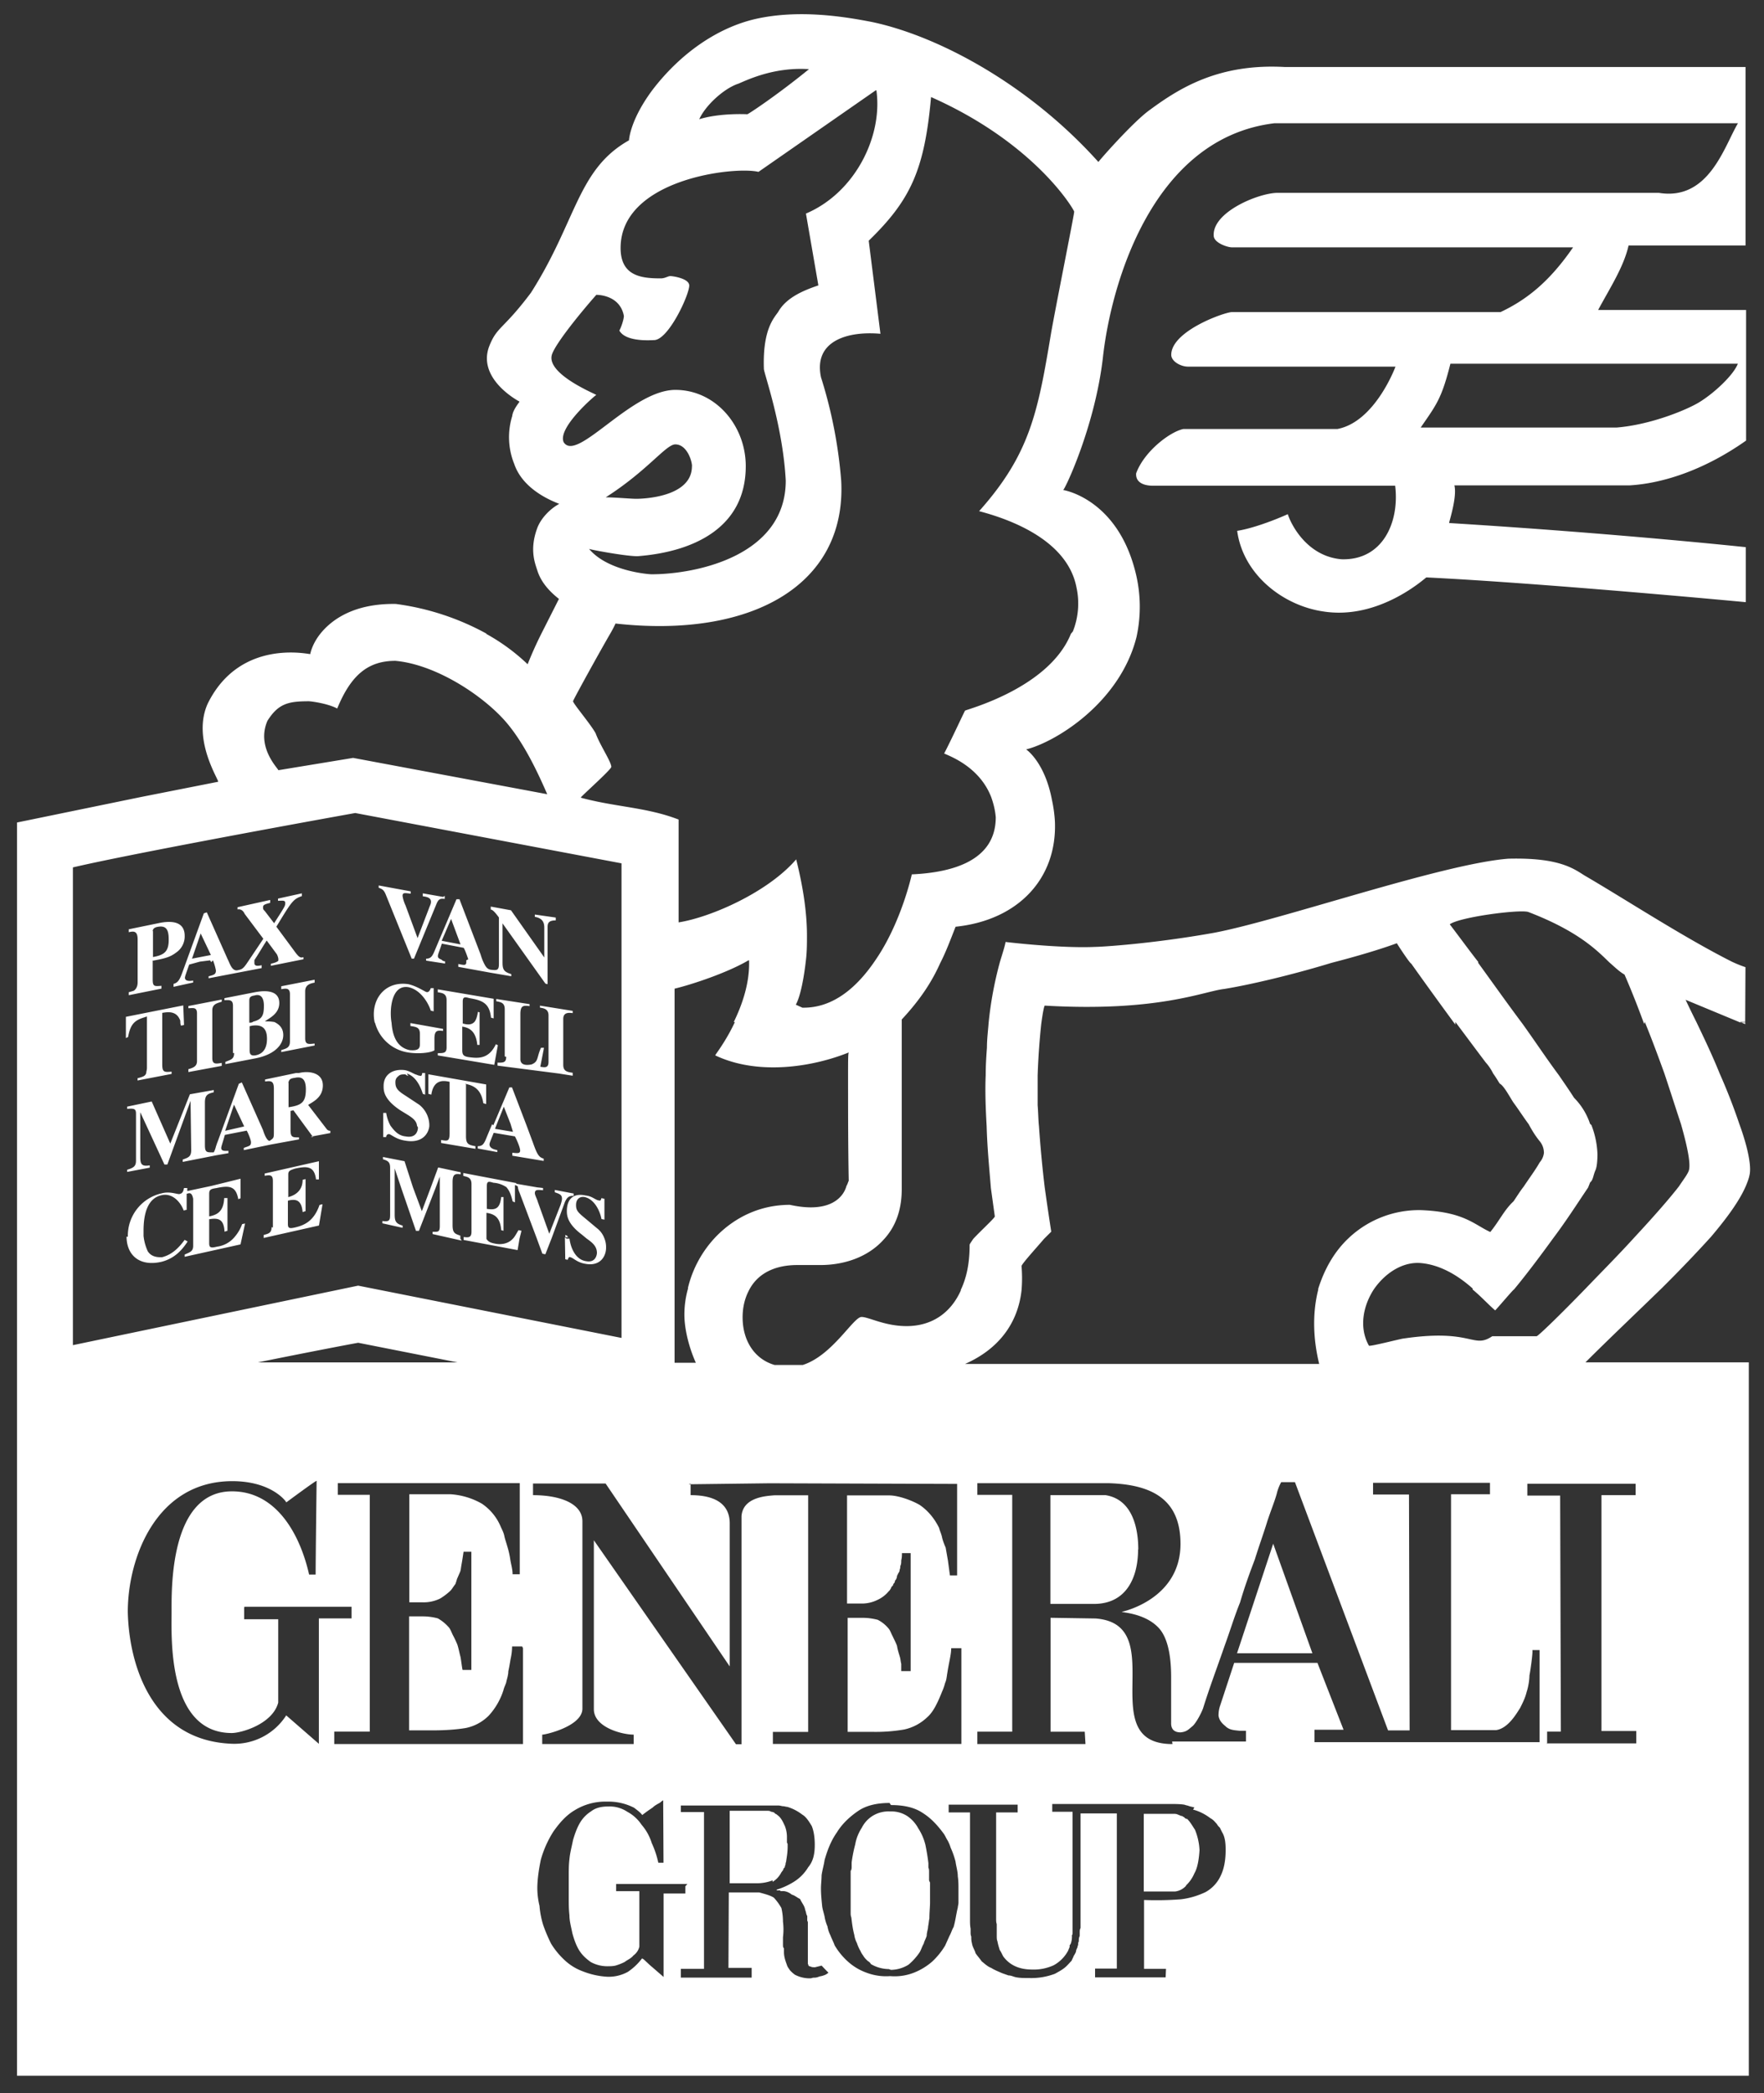 <svg width="43" height="51" viewBox="0 0 43 51" fill="none" xmlns="http://www.w3.org/2000/svg"><rect x="0" y="0" width="43" height="51" fill="#333333" stroke="none"/><path fill-rule="evenodd" clip-rule="evenodd" d="M5.191 23.4c.033.08.057.162.072.247 0 .088-.037.106-.178.141v.049l1.292-.248v-.071c-.07.017-.176.036-.176-.052v-.072c.107-.159.196-.318.3-.477l.248.335a.374.374 0 0 1 .036.105v.053c-.04.035-.096.052-.183.073v.05l.796-.16v-.05c-.072.017-.104.017-.23-.16l-.431-.583c.367-.604.407-.674.621-.745v-.068l-.581.128v.053c.104 0 .176-.019.176.052 0 .073 0 .073-.271.495l-.23-.3c-.04-.036-.04-.055-.04-.087 0-.056.03-.073.174-.109v-.071l-.796.177v.054c.088-.016.143.04.175.11l.454.605-.406.605c-.088.128-.128.144-.215.16-.144.04-.199-.175-.247-.264l-.51-1.145-.072.024-.509 1.4c-.072.2-.11.288-.23.319v.072l.478-.105v-.048c-.088.017-.2.017-.2-.07 0-.032.04-.136.103-.319l.263-.072.247-.031c.016.015.016.04.032.04l.038-.042v.002zm-.512-.037l.213-.618.249.525-.462.089v.006-.002zm-.957.037v.46c0 .176.036.176.213.16v.069l-.796.16v-.073c.124-.034.124-.034.144-.052.015-.016.072-.064.072-.19V22.89c0-.206-.092-.206-.216-.175v-.072l.763-.157c.177-.033.6-.088.6.317a.475.475 0 0 1-.207.406c-.145.11-.263.143-.566.199l-.007-.01v.002zm0-.708c0-.053.036-.09.108-.106.196-.039.282.032.282.294.007.302-.104.39-.383.439v-.637l-.007.01zm1.453 1.926c0-.157.125-.175.23-.21v-.053l-.813.158v.053c.104 0 .21-.036.21.124v1.166c0 .126-.088.16-.21.196v.07l.813-.151v-.072c-.142.024-.23.04-.23-.12v-1.161zm-2.105.675l.052-.025c.036-.199.088-.301.175-.374.09-.072.196-.095.285-.127v1.25c0 .055-.016.087-.016.12-.018.086-.09.102-.213.135v.055l.83-.16v-.055c-.176.016-.228.016-.228-.175V24.68c.14-.024.353-.055.44.191 0 .033 0 .088.018.12l.073-.016-.019-.477-1.398.278v.518h.001zm3.998.08c0 .159-.088.174-.212.214v.048l.813-.16v-.048c-.143.016-.23.032-.23-.127v-1.145c0-.16.125-.193.23-.212v-.071l-.813.159v.072c.107-.02.212-.038.212.121v1.15-.002zm-.903-.472c-.034.017-.053.017-.088.017v-.516c0-.073 0-.128.124-.145.178-.055.232.088.232.247 0 .224-.036.335-.265.39l-.003.009V24.9zm-.458.757c0 .144-.07.16-.213.215v.056l.742-.143c.51-.104.669-.367.669-.565 0-.176-.104-.263-.215-.318-.088-.016-.16-.016-.232-.016.088-.073.35-.175.35-.447 0-.374-.476-.286-.603-.262l-.734.144v.048c.104 0 .208-.024.208.134v1.154h.028zm.371-.652l.073-.016c.142-.016.357-.016.357.318 0 .144-.032.359-.278.406-.103.016-.145-.016-.145-.12v-.589h-.007v.001zm-.135 2.443l-.454.104.215-.637.246.525-.007.008zm1.082-1.06c.025-.07.025-.11.16-.126.176-.04.271.032.271.278 0 .319-.104.391-.422.438v-.604l-.009.015zm.55 1.307l.478-.088v-.055c-.016 0-.055 0-.088-.04l-.453-.59c.103-.072.358-.174.358-.476 0-.32-.35-.359-.582-.302h-.072l-.755.158v.048c.143-.017.215-.017.215.175v1.042c0 .16 0 .16-.104.23 0 0-.073.018-.16-.261l-.517-1.163-.073.033-.509 1.392c-.07.175-.048.175-.102.279-.16 0-.216.015-.216-.175V26.86c0-.193.088-.213.216-.246v-.054l-.582.103-.478 1.202-.453-1.026-.598.125v.055c.175-.016.215 0 .215.12v1.132c0 .126-.031.179-.215.23v.054l.55-.104v-.056c-.191.032-.231-.024-.231-.199V27.1l.589 1.274h.072l.565-1.552.016 1.202c0 .163-.073.181-.207.23v.057l.812-.16.302-.053v-.056c-.071 0-.175.016-.175-.072 0-.035.04-.14.088-.317l.533-.104c.04.069.104.229.104.281 0 .088-.031.088-.175.139v.055l.653-.135.692-.127v-.048c-.159 0-.206 0-.206-.19v-.455l.071-.015.478.652-.055-.009zm-.955 2.205c0 .142-.072.158-.192.19v.073l1.347-.303.087-.518-.073.016c-.134.39-.365.495-.596.549-.143.033-.175.017-.175-.087v-.565c.215-.056.334 0 .359.278l.072-.024v-.78l-.072.017c0 .23-.136.365-.35.422v-.55c0-.087.038-.103.158-.143.318-.072.477-.055.519.262h.07v-.444l-1.322.3v.055c.113-.018.2-.036.2.123v1.138l-.032-.01zm-3.535.229c0 .438.301.741.852.615.286-.073.477-.248.637-.495l-.073-.04c-.19.263-.365.375-.549.423-.064 0-.247.015-.35-.144a1.219 1.219 0 0 1-.103-.375v-.126c0-.406.095-.796.446-.867.262-.057.461.175.532.374l.073-.017v-.389c.072-.024.126-.04.159.12v1.147c0 .142-.088.157-.208.213v.054l1.362-.302.111-.51-.072.016a.977.977 0 0 1-.174.302.668.668 0 0 1-.438.247c-.159.04-.191.02-.191-.088v-.58c.231-.038.358 0 .374.303l.072-.022v-.797h-.08c-.015.319-.159.407-.366.447v-.55c0-.103.04-.12.174-.14.319-.068.478-.05.535.27l.055-.021v-.477l-.709.175-.589.125v-.073h-.08c-.015.073-.03.128-.103.144-.048.02-.23-.073-.438-.016a1.058 1.058 0 0 0-.828 1.042v.018l-.031-.005v-.001zm7.716-8.276l-.495-.087v.072c.128.015.2.048.2.135 0 .055-.032.104-.05.16l-.277.724-.294-.797a.83.83 0 0 1-.072-.23c0-.088.055-.072.199-.056v-.056l-.781-.144v.056c.088.033.128.048.183.192l.622 1.536h.055l.534-1.298c.056-.143.088-.175.216-.158v-.073l-.04.024zm-.033 1.067l.228-.53.23.62-.46-.088v-.002h.002zm.599.479v.035c0 .088-.037.088-.195.053v.07l.779.142.512.087v-.052c-.175-.053-.213-.106-.213-.282v-.954l1.045 1.467.053.015v-1.394c0-.107.04-.16.199-.16v-.07l-.51-.073v.056c.191.033.231.14.231.263v.727l-.812-1.15-.493-.09v.073c.024 0 .072.017.199.193v1.132c0 .159-.048.159-.207.14-.088-.023-.12-.071-.191-.23a1.506 1.506 0 0 1-.049-.143L11.2 21.91h-.072l-.51 1.202c-.072.175-.103.247-.231.247v.048l.462.071v-.055c-.016 0-.048 0-.087-.04-.057-.024-.088-.04-.088-.088 0-.04.04-.127.096-.302l.533.102c.04.064.088.208.112.28l-.047.023v.002zm.338 1.272l-.056-.017c-.016.124-.052.213-.088.249-.069.069-.16.069-.281.034v-.53c0-.107.034-.126.159-.088.319.053.494.123.53.476l.064.018v-.478l-1.361-.23v.072c.12.017.214.035.214.193v1.15c0 .14-.072.14-.214.14v.055l1.376.23.088-.478-.048-.025c-.16.335-.39.35-.62.32-.168-.017-.2-.056-.2-.176v-.573c.207.031.335.143.367.446h.055v-.796l.015.008zm-2.567.232a.988.988 0 0 0 .815.741c.212.036.53.017.637-.053v-.283c0-.206.072-.206.21-.19v-.049l-.796-.142V25c.16.023.232.039.232.198v.247c0 .112-.054.159-.247.143-.355-.072-.426-.422-.444-.668-.053-.278-.018-.931.406-.867.284.055.48.357.55.572l.07.017v-.565h-.07c-.019.055-.054.11-.106.095-.054-.017-.231-.143-.442-.192-.604-.087-.94.423-.815.955v-.031zm3.201.847c0 .142-.069.142-.211.142v.072l1.497.193.335.053v-.072c-.127-.017-.23-.034-.23-.193V24.83c0-.159.119-.159.23-.144v-.055l-.797-.128v.049c.088.015.208.03.208.19v1.13c0 .144-.073.144-.2.12l.089-.461h-.073c-.11.246-.055.334-.23.405-.16.032-.272 0-.272-.128v-1.097c0-.215.073-.215.224-.196v-.048l-.812-.126v.055c.119.024.207.038.207.198v1.147l.036.01zm-2.423.406c.23.072.343.338.39.495l.057.02v-.527h-.073v.024c-.015.04-.015.056-.064.04-.03 0-.048-.016-.102-.032-.073-.031-.16-.088-.263-.103-.263-.032-.51.088-.51.39 0 .112 0 .318.406.589l.144.088c.143.087.246.158.263.278 0 .024.024.04.024.055 0 .04-.017.27-.303.215-.176-.016-.279-.142-.367-.262a.95.95 0 0 1-.104-.31h-.072v.589h.072c0-.033.016-.073.073-.073.071.025.175.128.39.16.406.072.565-.16.588-.35v-.049a.643.643 0 0 0-.246-.476l-.35-.231c-.192-.12-.231-.19-.231-.319 0-.087.04-.12.088-.16.04-.03.087-.03.159-.03.016.024.04.024.071.04l-.04-.061zm1.418.249c.16.036.39.088.447.475l.07.02v-.477l-1.409-.248v.476l.072.02c.055-.368.287-.35.446-.312v1.242c0 .215-.048.2-.207.175v.073l.836.142v-.064c-.175-.031-.23-.056-.23-.246v-1.26l-.025-.018v.002zm1.115.99l.055.182-.438-.073.04-.102.175-.438.175.446-.007-.017v.002zm-.454 0l-.12.286c-.072.182-.103.246-.23.246v.056l.477.088v-.049c-.087-.015-.19-.048-.19-.142 0-.033.04-.12.103-.279l.517.087c.04.072.127.27.127.343 0 .072-.048.072-.19.055v.073l.764.127v-.056c-.12-.033-.16-.104-.262-.39l-.16-.43-.35-.915h-.065l-.39.923-.03-.025v.002zm.318 1.503c.088.072.144.199.183.374l.056.024v-.423c.04.017.056.017.072.042 0 0 0 .055.04.142l.414 1.099.143.39.073.015.158-.405.318-.868c.056-.12.097-.151.215-.151v-.056l-.461-.088v.057c.111.04.175.055.175.158 0 .04-.016.088-.033.145l-.277.707-.28-.78c-.016-.064-.071-.16-.071-.207 0-.087.055-.087.199-.072v-.055l-.144-.016-.509-.088v-.016l-1.291-.246v.071c.105.025.2.04.2.2v1.16c0 .145-.072.145-.191.129v.072l1.315.247.047-.28.048-.191-.072-.016c-.056.088-.087.16-.144.215-.12.128-.302.144-.438.112-.127-.024-.16-.056-.2-.112v-.636c.216.031.335.127.36.422l.055.015v-.821h-.056c-.031.287-.143.32-.35.287v-.55c0-.125.04-.125.16-.086.12.007.237.049.334.12l-.048-.04zm1.53 1.242c-.017-.016-.017-.033-.017-.033l-.049-.015.009.055h.072l-.015-.007zm-2.621.04v-.073c-.135-.048-.19-.062-.19-.262v-1.043c0-.206.072-.206.198-.19v-.049l-.549-.118-.176.477-.222.589-.216-.58-.206-.638-.526-.103v.056c.143.04.175.087.175.215v1.13c0 .143-.016.182-.19.159v.056l.494.11v-.055c-.176-.048-.193-.12-.193-.278V28.47l.16.478.359 1.043h.072l.405-1.043.104-.278v1.201c0 .159-.048.143-.176.143v.055l.71.16-.033-.048zm2.548-.033l.009.534.055.015c.024-.031.024-.086.072-.062.072.015.159.126.358.158.374.072.51-.191.51-.39a.568.568 0 0 0-.048-.246.539.539 0 0 0-.175-.231l-.295-.247c-.175-.143-.214-.191-.214-.318 0-.16.11-.215.214-.192.247.057.374.359.406.534l.072.015v-.508l-.072-.017c-.016.04-.016.073-.063.056-.072 0-.16-.103-.318-.119-.407-.088-.463.215-.463.375 0 .095 0 .302.359.572l.126.104c.145.102.248.19.248.35 0 .016-.016.246-.263.199-.246-.033-.374-.302-.406-.55h-.072l-.04-.032zm15.311 13.944c.154.041.297.113.423.21.072.036.107.087.159.141a.281.281 0 0 0 .072.088l.054.11c.072.117.088.261.088.436 0 .246-.038.461-.125.636a.867.867 0 0 1-.366.39c-.189.09-.39.15-.598.175a7.852 7.852 0 0 1-.9.017v1.678h.535l-.009.208h-1.72v-.215h.53v-3.78h-.884v2.793c-.02.032-.02.072-.02.103v.089c-.023.048-.023.086-.023.135-.016.024-.016.055-.016.072 0 .023-.016.039-.016.07-.019.04-.037.073-.037.112-.017.032-.035.073-.05.087-.02.056-.034.073-.056.128-.05.049-.104.12-.175.175-.07.056-.16.103-.232.143a1.625 1.625 0 0 1-.616.104c-.143 0-.248 0-.354-.024-.055-.016-.106-.04-.162-.04l-.159-.056c-.087-.04-.175-.072-.262-.127-.088-.032-.159-.103-.231-.159-.049-.072-.103-.128-.151-.2-.016-.072-.073-.143-.088-.245-.016-.056-.016-.111-.016-.16-.016-.04-.016-.072-.016-.088v-.103c-.015-.072-.015-.159-.015-.23v-2.603h-.52v-.19h1.682v.19h-.525v2.603c0 .031 0 .071.015.118v.279c0 .048 0 .104.016.135.016.088.04.16.056.215.04.056.055.104.088.16.159.214.39.318.708.318.179.006.356-.03.519-.104a.874.874 0 0 0 .35-.35l.04-.096v-.046c.015 0 .015-.02.03-.04a.525.525 0 0 0 .025-.2c.016-.015.016-.039.016-.055v-2.953h-.495v-.19h2.851c.145 0 .272 0 .374.018.041.017.073.017.112.034.056.018.088.018.128.035l-.032.048-.002.001zm-.178 1.856a.871.871 0 0 0 .212-.303c.073-.124.109-.32.125-.565a1.507 1.507 0 0 0-.11-.495c-.07-.107-.12-.196-.192-.266-.035 0-.052-.018-.069-.036-.018-.017-.036-.017-.053-.034-.036 0-.053-.018-.107-.036-.032-.017-.073-.017-.088-.017h-.74v1.892h.764a.43.43 0 0 0 .271-.144l-.013.002v.002zm-7.185-1.966c.303 0 .57.053.78.196.213.135.372.318.513.51.036.055.053.103.09.159a.94.94 0 0 1 .073.175c.047.103.087.215.118.334.016.12.056.246.056.366.016.104.016.206.016.319v.317c0 .048-.016.088-.016.12-.04.159-.056.318-.103.478-.04.064-.056.135-.096.206l-.111.246a1.8 1.8 0 0 1-.319.392c-.128.11-.273.199-.43.262a1.286 1.286 0 0 1-.59.088h-.015.016c-.2.015-.402-.015-.59-.088a1.362 1.362 0 0 1-.446-.271 1.672 1.672 0 0 1-.318-.39c-.031-.088-.072-.16-.104-.246a.762.762 0 0 1-.071-.216.966.966 0 0 1-.072-.247c-.016-.072-.04-.142-.056-.23-.016-.16-.031-.302-.031-.447 0-.102.015-.213.015-.317.016-.127.056-.247.073-.375.07-.246.159-.476.301-.676.121-.199.303-.374.51-.516.207-.145.479-.2.773-.2l.034.051zm0 4.016a.839.839 0 0 0 .426-.125c.107-.088.216-.211.283-.319.036-.07.056-.14.09-.193.016-.071.054-.124.073-.195 0-.088.034-.157.034-.228.016-.073.016-.125.031-.194 0-.144.016-.285.016-.39v-.478c0-.018-.024-.036-.024-.072v-.193c0-.036 0-.071-.016-.105v-.108a5.2 5.2 0 0 0-.072-.442 1.29 1.29 0 0 0-.174-.405.844.844 0 0 0-.271-.302.709.709 0 0 0-.414-.111.737.737 0 0 0-.423.104.729.729 0 0 0-.27.294c-.08.123-.135.261-.16.406a3.48 3.48 0 0 0-.087.438v.103c0 .031 0 .072-.024.104v1.011c0 .056 0 .073.017.127.015.123.03.263.072.423a.598.598 0 0 0 .063.195.924.924 0 0 0 .088.196c.012.03.029.06.048.087.015.018.031.053.063.088a.653.653 0 0 0 .072.072.175.175 0 0 1 .071.071.88.88 0 0 0 .438.122l.05.019zM42.416 24.9l.126.054V24.9h-.126zm-.053-16.038c-.11.284-.588.724-.94.938-.285.176-1.17.55-2.022.618h-4.77c.39-.565.51-.706.725-1.556h7.007zM35.476 24.9c.266.354.514.69.742.99.072.08.132.17.179.266.053.072.106.16.16.246.103.055.23.3.333.46.109.145.232.338.374.531.089.167.177.302.268.413.067.08.104.183.103.288a.428.428 0 0 1-.103.229c-.103.183-.247.374-.39.59-.088.111-.16.23-.247.358-.231.215-.335.462-.567.748-.388-.175-.636-.494-1.695-.533a2.497 2.497 0 0 0-1.752.676c-.358.334-.597.764-.748 1.242v.024c-.135.532-.135 1.154.024 1.806h-8.633c.83-.366 1.291-1.002 1.378-1.799a3.548 3.548 0 0 0 0-.58c-.02-.032.337-.422.549-.67l.175-.174s-.069-.43-.16-1.082c-.051-.423-.102-.94-.14-1.489-.017-.159-.017-.334-.032-.509v-.724c.016-.493.053-.931.087-1.25.036-.278.072-.454.088-.454 2.76.16 3.876-.35 4.368-.405.638-.103 1.68-.35 2.62-.637.622-.16 1.203-.334 1.593-.478.032.056.319.495.35.495.35.493.725 1.01 1.076 1.488V24.9zm4.618 0c.16.39.318.814.478 1.256.142.425.283.868.405 1.236.163.574.251 1.012.181 1.154-.037.088-.125.2-.23.359-.253.326-.64.764-1.082 1.24-.39.43-.812.853-1.186 1.243-.655.676-1.168 1.17-1.203 1.17h-1.08c-.477.319-.477-.19-2.16.056-.051 0-.811.199-.847.175-.248-.439-.144-.971.122-1.377.283-.406.707-.668 1.131-.637.497.04.937.319 1.274.62v.025c.212.175.391.374.55.509.052-.048.44-.51.459-.51.303-.365.637-.81.956-1.249.318-.422.602-.867.85-1.234l.05-.126c.072-.056.072-.16.125-.287.053-.103.053-.35.053-.406a2.16 2.16 0 0 0-.14-.685c0-.016-.021-.031-.04-.048a1.622 1.622 0 0 0-.39-.635c-.122-.192-.245-.367-.37-.55-.302-.406-.581-.828-.884-1.25-.358-.477-.724-.994-1.083-1.488v-.024c-.23-.294-.461-.612-.693-.915.232-.175 1.68-.366 1.911-.302 1.203.461 1.665.923 1.975 1.226.144.126.248.229.374.301 0 0 .23.518.478 1.203l.016-.048V24.9zm-27.345 15.26v2.335H8.148v-.302h.866v-5.77h-.78v-.285h4.436v2.22h-.175c0-.127-.04-.247-.056-.358a2.073 2.073 0 0 0-.072-.318c-.024-.088-.056-.175-.071-.247-.016-.088-.056-.159-.088-.231a1.27 1.27 0 0 0-.461-.565 1.765 1.765 0 0 0-.765-.23H9.978v2.633h.318a.917.917 0 0 0 .423-.087c.103-.056.247-.175.278-.215.033-.04.049-.072.104-.144.032-.087.032-.11.048-.143l.072-.166c.015-.056.015-.089.031-.176.017-.088.048-.301.048-.301h.19v2.88h-.214c-.016-.057-.04-.287-.055-.334-.024-.088-.04-.184-.073-.286a2.797 2.797 0 0 0-.11-.232c-.032-.063-.049-.12-.088-.175a1.027 1.027 0 0 0-.278-.23 1.413 1.413 0 0 0-.374-.048h-.326v2.777h.579c.337 0 .6-.024.796-.056.215-.042.411-.147.566-.302.163-.178.286-.39.359-.621.015-.071.072-.175.072-.215.014-.056.047-.158.047-.246.02-.087.036-.184.056-.302a1.42 1.42 0 0 0 .036-.303h.246l.02.043zm24.964 2.335v-.302h.335l-.017-5.752h-.8v-.288h2.64v.278h-.833v5.747h.848v.301h-2.18l.006.016h.001zM5.952 39.171v.283h.83v2.033c-.141.525-.903.74-1.132.74-1.573 0-1.468-2.34-1.468-2.936 0-.566-.049-2.953 1.473-2.953 1.099 0 1.665 1.074 1.88 2.028h.159c0-.389.024-2.283.024-2.283 0-.024-.74.525-.74.525.015 0-.335-.518-1.316-.518-1.855 0-2.547 1.872-2.547 3.184.024 1.185.518 3.144 2.548 3.215a1.503 1.503 0 0 0 1.314-.692l.796.693v-3.056h.797v-.283H5.958l-.005.02h-.001zm21.795-1.416c0-.281-.035-1.202-.796-1.324h-1.346v2.65h1.062c.796 0 1.075-.653 1.075-1.326h.005zm4.245 2.53l-.956-2.671-.882 2.67h1.837zm-3.412 2.211c-1.96 0-.016-2.918-1.873-3.06l-1.098-.017v2.776h.833l.018.301h-2.636v-.302h.85v-5.77h-.85v-.285h3.186c1.113.03 1.766.422 1.766 1.48 0 1.36-1.432 1.655-1.432 1.655 0 .017.549.032.884.374.303.302.32.94.32 1.234v1.082c0 .048-.017.247.23.247.156-.016.192-.072.301-.16.085-.087.193-.285.246-.422.16-.516.354-1.026.532-1.543.123-.334.23-.693.372-1.043.103-.357.23-.708.358-1.042.103-.334.215-.637.302-.923.088-.27.176-.478.232-.676.023-.1.06-.197.11-.288h.335l2.27 6.049h.525l-.015-5.747h-.876v-.286h2.85v.279h-.949v5.747h1.096c.303-.04.514-.43.585-.534.056-.111.126-.246.16-.39.054-.16.07-.334.07-.406.016-.072.087-.549.072-.62h.175v2.244h-5.487v-.303h.709l-.637-1.63h-2.029l-.342 1.04a.729.729 0 0 0-.04.248c.016.103.072.176.16.247.102.104.214.104.349.12h.16v.261h-1.8l.009.063h-.001zm-11.746-6.349v.284c.689 0 .954.282.954.688v3.485l-3.026-4.457h-1.769v.284c.673 0 1.204.211 1.204.636v4.58c-.024.44-.98.637-.98.618v.231h2.23v-.23c-.286 0-.971-.178-.971-.62V37.53l3.464 4.97h.135v-5.554c.033-.461.582-.495.812-.512h.813v5.765h-.86v.294h4.595V40.16h-.248c0 .104-.024.215-.04.302-.024.12-.04.207-.055.303-.016.087-.016.16-.055.246a1.28 1.28 0 0 1-.073.208c-.11.277-.215.494-.358.62-.157.151-.352.256-.565.302-.263.045-.53.064-.796.057h-.582V39.42h.359c.128 0 .247.016.374.048a.83.83 0 0 1 .278.23c.033.048.049.103.088.176.032.071.073.142.104.23.016.104.048.192.073.28.014.048.014.102.03.157v.177h.23v-2.874h-.213c0 .055 0 .108-.017.176 0 .056 0 .09-.024.143 0 .034 0 .053-.016.087 0 .02 0 .036-.024.073-.015.015-.015.036-.039.072 0 .018 0 .036-.024.09a.09.09 0 0 0-.031.07c-.017.023-.041.04-.041.07-.016.025-.049.04-.049.073-.014.014-.03.056-.054.071a.77.77 0 0 1-.279.215.86.86 0 0 1-.422.087h-.318v-2.634h1.026c.232 0 .566.128.741.23.19.128.359.319.478.565.016.073.056.145.072.232.016.071.049.158.087.246l.056.32.048.357h.175v-2.23l-4.46-.015h-.142l-1.942.024.048-.017-.001-.002zm-.127 9.813v.177h-.531v2.034l-.265-.23c-.07-.056-.123-.111-.178-.16-.053-.055-.088-.07-.088-.055a1.446 1.446 0 0 1-.338.319.965.965 0 0 1-.512.12 1.91 1.91 0 0 1-.582-.129 1.304 1.304 0 0 1-.461-.286 1.9 1.9 0 0 1-.318-.39 3.851 3.851 0 0 1-.195-.461 2.193 2.193 0 0 1-.088-.462 1.852 1.852 0 0 1-.053-.423c0-.214.035-.461.087-.707.068-.24.17-.467.303-.677.14-.199.301-.39.513-.517.238-.148.515-.223.796-.215.23-.006.457.046.661.15.071.057.143.104.198.177.112-.088.199-.145.256-.184.055-.055.126-.087.182-.12.04-.04.072-.055.072-.055l.008 1.521h-.127a2.24 2.24 0 0 0-.16-.479 1.23 1.23 0 0 0-.247-.445.965.965 0 0 0-.35-.318.772.772 0 0 0-.462-.128c-.175 0-.31.033-.422.12a.823.823 0 0 0-.278.294c-.072.127-.12.27-.16.406-.031.16-.072.302-.087.462-.017.143-.017.27-.017.39v.565c0 .127 0 .27.017.413 0 .145.04.279.071.438.04.144.088.286.16.406.072.12.167.208.287.295a.837.837 0 0 0 .438.103c.04 0 .095 0 .166-.015.077-.023.152-.052.223-.088.073-.056.16-.087.215-.16a.359.359 0 0 0 .144-.215V46.08h-.566v-.175h1.737l-.05.056zm2.123-.105a.56.56 0 0 0 .215-.23c.016-.024.034-.04.05-.072 0-.024.019-.04.036-.056 0-.04.018-.055.018-.071-.001-.04.016-.055.016-.087.018-.112.035-.215.035-.343v-.04c0-.024 0-.04-.017-.055v-.127a.737.737 0 0 0-.053-.287c-.035-.073-.07-.16-.141-.23-.02-.016-.037-.032-.07-.056-.017 0-.037-.024-.052-.04-.018 0-.037-.016-.073-.016-.02-.024-.07-.024-.123-.024h-.884v1.766h.688c.123-.002.244-.026.36-.071l-.003.039h-.002zm1.364 2.21a.283.283 0 0 1-.124.07c-.037.017-.09.017-.125.036-.055.017-.072.017-.108.017-.034 0-.052.016-.087.016a.78.78 0 0 1-.373-.088.787.787 0 0 1-.123-.111c-.024-.04-.056-.073-.072-.128-.04-.111-.072-.198-.072-.318v-.088c-.024-.016-.024-.055-.024-.087v-.183c.016-.125.016-.25 0-.375 0-.112-.012-.224-.038-.334a1.3 1.3 0 0 0-.184-.253c-.088-.057-.214-.089-.358-.128h-.741l-.008 1.838h.566v.238h-1.727v-.214h.565v-3.82h-.565v-.16h2.372c.057 0 .088.017.12.017s.072.016.103.016c.133.04.257.105.367.19.087.049.16.16.23.278.049.12.073.279.073.455 0 .23-.04.406-.16.548-.08.134-.189.248-.318.335a1.767 1.767 0 0 1-.462.215c.016 0 .016.015.016.015h.072s.016 0 .016.017h.087a.378.378 0 0 1 .191.087c.072.016.127.073.2.104.03.072.086.144.102.19.017.032.017.065.033.105.015.048.015.086.04.119v.12c.015.015.015.03.015.055v.995s.016.016.016.048c.016 0 .032.015.055.015.017.017.064.017.104.017l.16-.04.12.126.046.045zM1.777 21.135c1.204-.282 4.617-.918 6.882-1.325l6.491 1.226V32.6l-6.42-1.274-6.953 1.45V21.134zm15.09-9.777c.003.76-1.201.796-1.358.796-.124 0-.532-.036-.743-.036 1.025-.655 1.467-1.29 1.696-1.29.284 0 .407.406.407.53h-.002zm4.496-9.16c.16 1.114-.512 2.494-1.717 3.006l.303 1.75c-.374.126-.78.3-.975.638-.088.14-.388.405-.353 1.396 0 .105.462 1.38.533 2.723-.001 1.84-2.195 2.282-3.274 2.282-.053 0-1.063-.07-1.522-.62.015.018.973.195 1.203.178 1.345-.108 2.618-.69 2.618-2.193 0-.99-.74-1.858-1.716-1.858-1.077 0-2.404 1.787-2.723 1.274-.16-.354.796-1.167.796-1.15 0-.017-1.239-.511-1.08-.99.089-.265.674-.99 1.08-1.45.105 0 .583.037.672.514 0 .072-.055.253-.11.357.159.288.796.232.844.232.35 0 .859-1.099.859-1.33 0-.174-.405-.23-.46-.23-.058 0-.129.056-.233.056-.462 0-.98-.049-.98-.74 0-1.68 2.78-1.998 3.361-1.855l2.851-1.982.023-.008zM6.291 33.196h4.862l-2.421-.478c-.214.037-1.308.247-2.441.477v.001zm11.623-8.293c-.231.495-.495.813-.478.813 1.043.495 2.37.284 3.255-.072-.018.018-.018.212-.018.514 0 .868 0 1.75.016 2.618-.016.016-.016.053-.056.123-.055.212-.334.689-1.378.458-.724 0-1.345.302-1.807.78-.33.346-.564.773-.677 1.238v.024a2.32 2.32 0 0 0-.088.636c0 .335.104.78.279 1.17h-.518V24.09c.438-.106 1.29-.39 1.8-.69h.016v.017c.015.549-.175 1.08-.374 1.487l.028-.002zM13.33 19.35l-4.722-.883-1.824.3c.02-.018-.549-.549-.265-1.203.266-.424.515-.477 1.008-.477.056 0 .462.053.693.177.334-.812.748-1.162 1.418-1.162.97.088 2.087.812 2.659 1.448.462.517.813 1.274 1.044 1.806l-.011-.006zm12.775-3.907c-.542 1.342-2.595 1.856-2.58 1.873 0-.017-.334.709-.51 1.044.199.087.869.35 1.146 1.06.057.159.097.318.112.493 0 1.042-1.02 1.345-2.046 1.392-.12.51-.407 1.393-.884 2.085-.438.652-1.026 1.178-1.784 1.163l-.16-.073c.112-.198.2-.66.248-1.099.024-.198.024-.404.024-.587 0-.581-.103-1.219-.263-1.855-.685.797-2.07 1.409-2.866 1.536v-2.506c-.781-.302-1.538-.302-2.39-.534.016 0 .016-.024.04-.04.144-.144.709-.652.709-.709 0-.126-.278-.532-.382-.82-.127-.229-.55-.724-.55-.78-.015 0 .637-1.185.924-1.677.073-.128.111-.216.111-.216 3.297.367 5.63-.923 5.502-3.47a11.286 11.286 0 0 0-.493-2.53c-.19-.9.67-1.13 1.449-1.06l-.286-2.268c1.027-.995 1.361-1.735 1.52-3.5 2.549 1.13 3.489 2.752 3.489 2.793 0 .071-.454 2.331-.565 2.967-.319 1.911-.51 2.938-1.753 4.33.67.176 2.143.668 2.373 1.855a1.84 1.84 0 0 1-.087 1.075l-.048.058zM19.719 1.686c-.779.636-1.504 1.114-1.504 1.098 0 0-.656-.037-1.17.121.16-.352.62-.76.957-.867.282-.123.902-.405 1.715-.353h.002zM11.86 15.44a6.3 6.3 0 0 0-2.21-.724c-1.028-.017-1.572.39-1.84.724-.212.267-.247.497-.247.497 0 .017-1.7-.405-2.497 1.202-.405.885.303 1.91.249 1.91l-1.874.37-3.026.622v30.536H42.63V33.195h-3.982c.55-.55 1.221-1.186 1.858-1.805.426-.422.85-.865 1.203-1.255.373-.44.69-.867.849-1.238.036-.088.072-.177.089-.265.053-.23-.053-.709-.246-1.239a14.336 14.336 0 0 0-.48-1.232c-.193-.479-.406-.916-.565-1.25-.16-.319-.267-.55-.267-.55l1.326.55h.126l.007-1.345a2.939 2.939 0 0 1-.334-.135c-1.186-.598-2.596-1.521-3.591-2.1-.279-.177-.637-.439-1.856-.408-1.624.127-5.566 1.505-7.182 1.807-1.52.271-2.755.342-2.883.342-.869.04-2.19-.12-2.19-.12-.015.097-.072.271-.135.479a8.963 8.963 0 0 0-.279 1.503c-.015.2-.04.391-.04.59-.015.214-.03.422-.03.675-.018.391 0 .837.023 1.242.016.574.072 1.099.103 1.505l.096.693c0 .038-.35.357-.526.548-.048.072-.088.128-.088.143 0 .447-.072.797-.215 1.099v.016c-.247.549-.708.867-1.322.867-.533 0-.923-.223-1.098-.223-.199 0-.71.94-1.433 1.17h-.686c-.493-.143-.78-.596-.78-1.162 0-.247.056-.461.145-.637.213-.438.651-.636 1.186-.636h.564c.606 0 1.17-.207 1.537-.613.286-.302.447-.709.447-1.234v-4.136c.46-.493.74-.93.939-1.376.143-.278.254-.581.374-.884 1.537-.16 2.477-1.185 2.421-2.563a3.344 3.344 0 0 0-.072-.525c-.175-.93-.629-1.233-.629-1.233.708-.175 2.285-1.13 2.69-2.738a3.45 3.45 0 0 0-.038-1.63c-.455-1.737-1.729-1.952-1.752-1.952.024.033.78-1.543.972-3.239.199-1.79 1.21-5.34 4.18-5.698h11.299c-.335.565-.709 1.895-1.927 1.696h-9.315c-.478.016-1.569.477-1.537 1.042 0 .175.334.286.446.286h8.314c-.55.797-1.091 1.258-1.768 1.577h-6.546c-.176 0-1.481.46-1.481 1.042 0 .159.231.287.406.287h5.06s-.494 1.345-1.417 1.52h-3.755c-.334.071-.956.55-1.15 1.08-.018.247.23.302.406.302h5.908c.109.884-.3 1.823-1.308 1.792-.852-.073-1.239-.868-1.309-1.099-.39.175-.9.356-1.234.406.143 1.063 1.115 1.823 2.102 1.965 1.377.215 2.492-.83 2.51-.83 2.905.143 7.786.603 7.786.603v-1.34s-3.13-.335-7.23-.588c-.016 0 .199-.621.127-.917h4.26c.868-.049 1.88-.407 2.85-1.092V7.553h-3.606c.283-.529.622-1.043.742-1.572h2.851V1.633H31.322c-1.593-.089-2.547.495-3.288 1.041-.406.284-1.274 1.274-1.258 1.274-1.714-1.91-3.926-3.076-5.52-3.412-.634-.123-1.768-.318-2.847-.072-.92.214-1.822.833-2.51 1.735-.55.742-.566 1.22-.566 1.22-1.259.708-1.274 1.962-2.39 3.713-.69.92-.83.813-1.025 1.325-.281.797.745 1.328.745 1.328 0 .017-.16.193-.177.353a1.74 1.74 0 0 0 .049 1.166c.175.514.684.815 1.098.973-.23.124-.446.354-.534.583-.199.531-.055.868 0 1.043.073.23.232.459.526.69l-.43.85a9.328 9.328 0 0 0-.333.742 4.848 4.848 0 0 0-1.013-.742l.012-.003z" fill="#fff"/></svg>